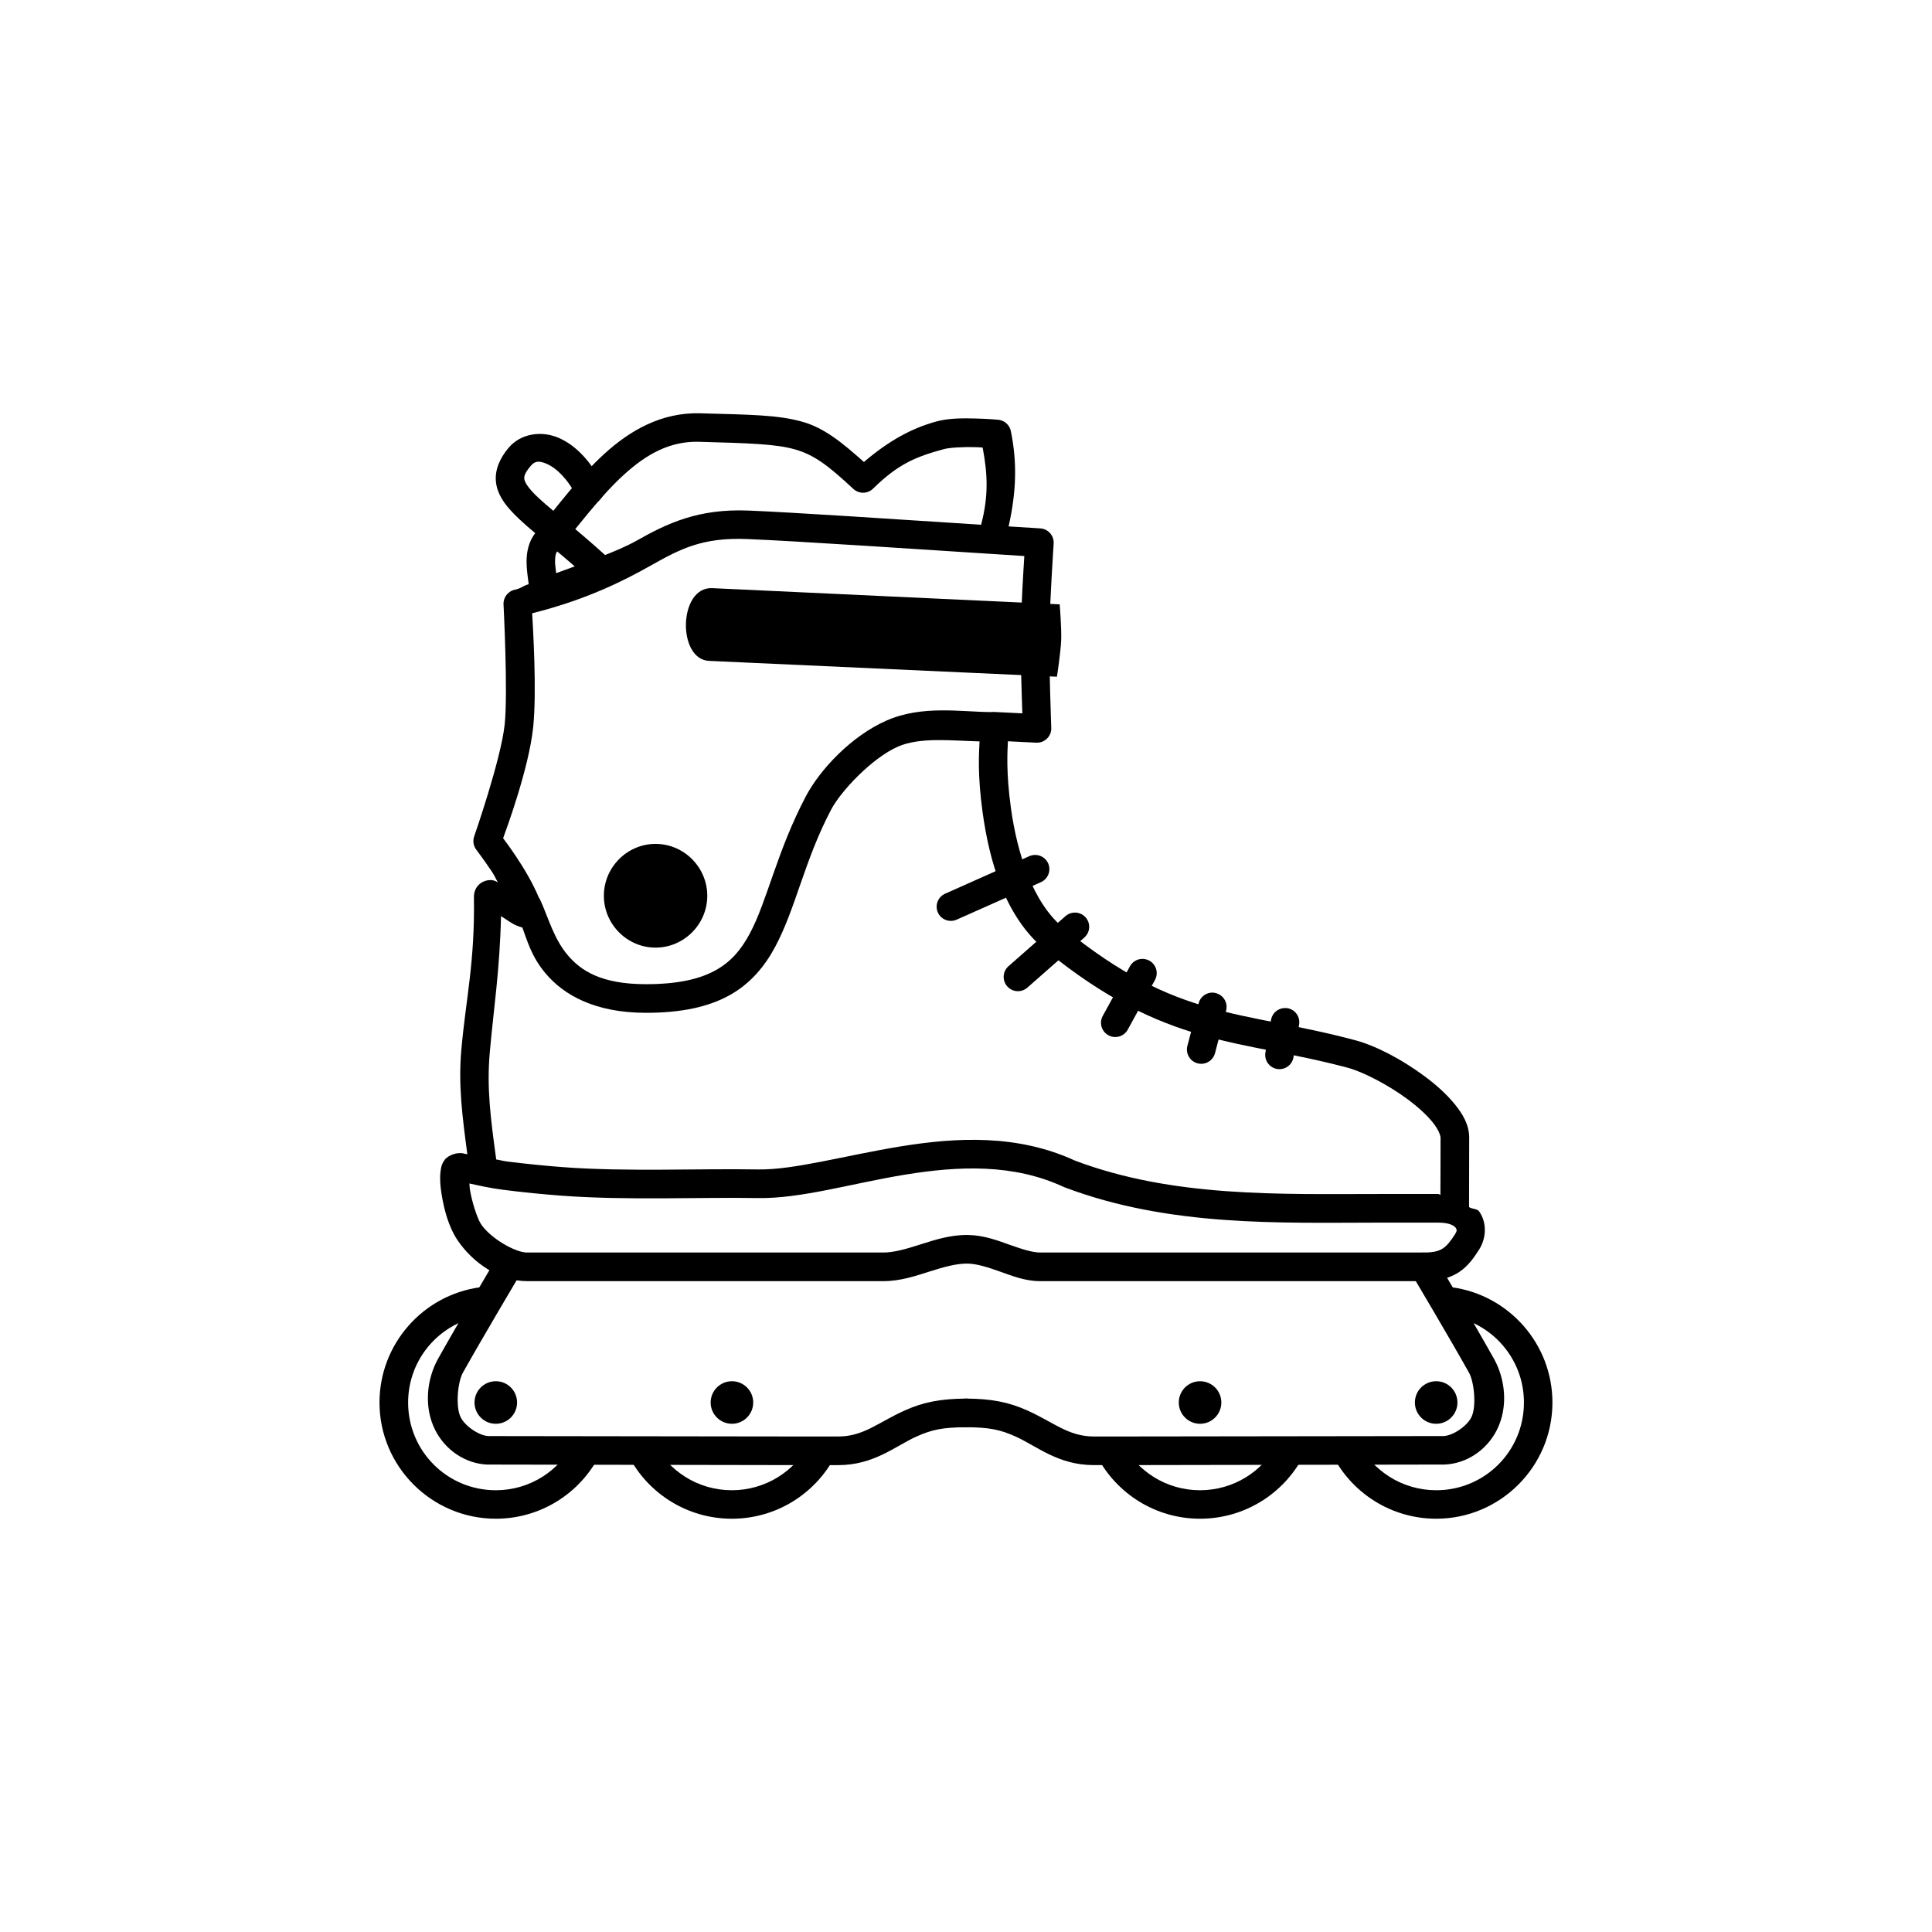 <?xml version="1.0" encoding="UTF-8"?>
<!-- Uploaded to: ICON Repo, www.svgrepo.com, Generator: ICON Repo Mixer Tools -->
<svg fill="#000000" width="800px" height="800px" version="1.1" viewBox="144 144 512 512" xmlns="http://www.w3.org/2000/svg">
 <g>
  <path d="m456.39 515.68c0 3.113 2.523 5.637 5.637 5.637 1.496 0 2.934-0.594 3.988-1.652 1.059-1.055 1.652-2.488 1.652-3.984s-0.594-2.93-1.652-3.988c-1.055-1.059-2.492-1.652-3.988-1.652-3.113 0-5.637 2.523-5.637 5.641z"/>
  <path d="m271.16 485.15c-15.016 2.062-26.59 14.992-26.59 30.535 0 16.973 13.859 30.793 30.832 30.793 11.934 0 22.34-6.805 27.445-16.773l-6.769-3.457c-3.848 7.508-11.621 12.68-20.676 12.68-12.879 0-23.246-10.367-23.246-23.242 0-11.793 8.723-21.469 20.047-23.023z"/>
  <path d="m358.55 526.47c-3.887 7.387-11.641 12.457-20.602 12.457-8.957 0-16.676-5.043-20.566-12.422l-6.695 3.535c5.164 9.789 15.457 16.438 27.262 16.438 11.812 0 22.137-6.672 27.297-16.477z"/>
  <path d="m281.03 515.68c0 3.113-2.523 5.637-5.637 5.637-3.117 0-5.641-2.523-5.641-5.637 0-3.117 2.523-5.641 5.641-5.641 3.113 0 5.637 2.523 5.637 5.641z"/>
  <path d="m343.61 515.68c0 3.113-2.523 5.637-5.637 5.637-3.117 0-5.641-2.523-5.641-5.637 0-3.117 2.523-5.641 5.641-5.641 3.113 0 5.637 2.523 5.637 5.641z"/>
  <path d="m278.52 475.93c-1.301 0.035-2.496 0.738-3.16 1.859 0 0-10.199 17.23-15.285 26.332-2.871 5.144-3.922 12.629-0.707 18.93 2.625 5.137 7.848 8.852 13.797 9.074h0.152c18.18 0.047 62.355 0.102 85.352 0.148 1.762 0.004 6.09 0 7.477 0 9.512 0 15.188-5.102 20.75-7.586 4.07-1.816 6.844-2.414 13.129-2.457 1.008-0.008 1.969-0.414 2.672-1.133 0.707-0.719 1.094-1.691 1.086-2.695-0.02-2.082-1.715-3.762-3.797-3.758-6.859 0.043-11.367 0.977-16.176 3.125-6.977 3.117-10.914 6.918-17.664 6.918h-7.477c-22.965-0.047-66.98-0.066-85.203-0.113-2.441-0.09-6.137-2.543-7.363-4.945-1.445-2.832-0.797-9.402 0.555-11.828 4.961-8.879 15.211-26.145 15.211-26.145 0.52-0.863 0.676-1.895 0.43-2.871-0.242-0.98-0.867-1.82-1.73-2.336-0.617-0.363-1.328-0.543-2.047-0.52z"/>
  <path d="m317.73 367.64c-7.531 0-13.699 6.207-13.699 13.746 0 7.539 6.168 13.746 13.699 13.746s13.707-6.207 13.707-13.746c0-7.539-6.176-13.746-13.707-13.746z"/>
  <path d="m428.51 385.86c-0.801 0.07-1.555 0.398-2.156 0.93l-15.102 13.273c-1.555 1.379-1.703 3.758-0.332 5.32 1.367 1.566 3.742 1.734 5.316 0.371l15.137-13.312c1.555-1.379 1.707-3.758 0.336-5.32-0.801-0.91-1.992-1.379-3.199-1.262z"/>
  <path d="m446.51 398.12c-1.277 0.086-2.426 0.816-3.051 1.934l-7.215 13.168c-0.484 0.879-0.598 1.91-0.32 2.875 0.281 0.961 0.93 1.773 1.809 2.258s1.91 0.598 2.875 0.32c0.961-0.281 1.773-0.93 2.258-1.809l7.215-13.164c0.48-0.883 0.59-1.922 0.305-2.887-0.285-0.961-0.945-1.77-1.828-2.246-0.629-0.34-1.336-0.496-2.047-0.449z"/>
  <path d="m418.39 370.57c-0.562-0.012-1.121 0.105-1.637 0.336l-22.277 9.93c-0.918 0.406-1.637 1.156-2 2.09-0.359 0.938-0.336 1.977 0.066 2.894 0.855 1.898 3.086 2.746 4.984 1.898l22.316-9.93c0.918-0.406 1.637-1.156 2-2.094 0.359-0.934 0.336-1.973-0.066-2.891-0.602-1.34-1.922-2.207-3.387-2.234z"/>
  <path d="m329.51 253.53c-10.184-0.281-18.535 4.512-25.402 10.789-6.867 6.273-12.555 14.086-18.113 20.789-1.918 2.312-2.461 5.203-2.453 7.809 0.004 1.898 0.309 3.898 0.559 5.914-1.617 0.418-1.848 1.07-3.644 1.449-1.848 0.383-3.129 2.062-3.016 3.941 0 0 1.199 23.426 0.301 31.801-1 9.32-8.07 29.602-8.07 29.602-0.434 1.207-0.223 2.551 0.555 3.57 0 0 1.945 2.547 4.203 5.914 0.594 0.883 0.926 1.754 1.527 2.715-0.551-0.246-0.949-0.594-2.012-0.594-0.84 0-2.227 0.324-3.195 1.375-0.973 1.051-1.168 2.312-1.156 3.125 0.281 17.324-2.148 26.926-3.344 40.574-0.816 9.281 0.273 17.562 1.598 27.594-0.184-0.051-0.781-0.137-0.93-0.184-1.547-0.496-4.156 0.41-5.059 1.637-0.902 1.223-1 2.195-1.113 3.121-0.23 1.855-0.074 3.769 0.258 5.879 0.664 4.211 1.898 8.793 4.168 12.199 4.086 6.133 11.203 10.969 18.48 10.969h94.465c4.539 0 8.57-1.391 12.273-2.566s7.078-2.133 10.078-2.082c2.422 0.043 5.348 0.973 8.555 2.121 3.207 1.145 6.672 2.527 10.598 2.527h101.75c3.812 0 6.961-0.824 9.375-2.453 2.41-1.629 3.875-3.805 5.207-5.875 1.926-3.004 2.168-7.109 0.035-10.156-0.531-0.758-1.941-0.578-2.676-1.152 0-7.238 0.035-8.012 0.035-18.371 0-3.434-1.699-6.266-3.832-8.891-2.129-2.621-4.867-5.078-7.883-7.324-6.031-4.492-12.957-8.133-18.41-9.598-15.156-4.059-27.125-5.356-38.828-8.699-11.699-3.348-23.34-8.66-38.566-21.09-8.184-6.68-12.277-19.891-13.906-31.609-1.352-9.703-0.934-15.238-0.82-17.852l7.512 0.371c1.059 0.055 2.09-0.34 2.848-1.082 0.758-0.742 1.168-1.766 1.133-2.824 0 0-0.637-17.105-0.52-25.363 0.105-7.66 1.152-23.504 1.152-23.504 0.062-1.008-0.281-1.996-0.949-2.75-0.672-0.754-1.613-1.211-2.621-1.266-2.852-0.184-5.305-0.324-8.367-0.523 2.043-9.148 2.301-16.895 0.594-25.25-0.332-1.633-1.691-2.856-3.348-3.016 0 0-2.664-0.246-5.949-0.332s-7.121-0.113-10.414 0.781c-6.738 1.832-12.77 5.242-19.227 10.746-5.754-5.129-10.484-8.996-16.215-10.637-6.562-1.875-14.082-1.902-27.223-2.269zm-0.227 7.551c13.172 0.367 20.332 0.57 25.367 2.008 5.035 1.441 8.613 4.074 15.469 10.453 1.477 1.395 3.789 1.379 5.246-0.039 6.793-6.68 11.496-8.496 18.816-10.488 1.527-0.414 5.184-0.598 8.184-0.52 1.129 0.027 1.18 0.059 2.043 0.113 1.34 7.023 1.598 12.863-0.406 20.453-23.457-1.52-50.863-3.332-61.738-3.758-13.32-0.52-21.477 3.422-29.527 7.961-5.328 3-13.664 5.793-21.348 8.629-0.098-0.953-0.297-2.277-0.297-2.977-0.004-1.707 0.223-2.394 0.703-2.977 5.762-6.945 11.367-14.492 17.445-20.043 6.074-5.555 12.316-9.031 20.043-8.816zm12.684 25.773c12.605 0.492 47.434 2.828 73.488 4.5-0.23 3.707-0.836 13.25-0.93 20.121-0.102 7.359 0.27 17.543 0.41 21.57l-7.551-0.371c-0.074-0.004-0.148-0.004-0.223 0-0.16 0-0.398 0.039-0.559 0.035-7.953-0.047-18.215-1.895-27.633 2.234-9.43 4.129-17.715 13.098-21.383 20.043-7.691 14.566-10.25 27.777-14.879 36.41-2.312 4.316-4.981 7.477-9.074 9.746-4.09 2.266-9.844 3.68-18.445 3.68-11.809 0-17.285-3.539-20.863-7.848-3.516-4.231-4.965-9.566-6.992-14.133-0.023-0.062-0.086-0.121-0.113-0.184-0.008-0.02 0.012-0.055 0-0.074-0.094-0.211-0.203-0.41-0.332-0.598-0.027-0.023-0.051-0.047-0.074-0.074-1.543-3.734-3.887-7.707-6.102-11.008-1.805-2.691-2.688-3.832-3.383-4.758 0.832-2.289 6.785-18.375 7.957-29.309 1.023-9.512-0.07-27.074-0.258-30.309 14.371-3.602 24.242-8.598 31.426-12.645 7.867-4.438 13.699-7.492 25.512-7.031zm61.625 53.629c-0.129 2.945-0.605 8.605 0.816 18.855 1.75 12.574 5.781 27.559 16.625 36.41 15.887 12.969 28.789 18.93 41.281 22.5 12.496 3.574 24.371 4.836 38.941 8.742 3.777 1.012 10.527 4.406 15.84 8.367 2.66 1.98 5 4.121 6.547 6.023 1.547 1.906 2.121 3.527 2.121 4.129 0 8.523-0.031 10.66-0.039 15.137-0.223-0.008-0.289-0.223-0.52-0.223h-15.953c-25.984 0.008-54.484 0.965-80.48-8.891l0.258 0.113c-15.344-7.129-31.621-6.238-46.375-3.832-14.758 2.41-28.312 6.273-37.824 6.102-15.512-0.281-34.637 0.652-51.473-0.598-4.512-0.336-10.07-0.879-15.062-1.523-1.223-0.16-1.648-0.348-2.789-0.52-1.535-11.191-2.527-19.023-1.711-28.34 1.004-11.41 2.668-21.906 2.977-36.148 0.359 0.23 0.566 0.355 0.93 0.594 1.461 0.949 2.578 1.863 4.723 2.418 1.363 3.629 2.402 7.648 6.062 12.047 4.902 5.902 13.258 10.562 26.703 10.562 9.434 0 16.578-1.57 22.129-4.648 5.551-3.074 9.328-7.644 12.086-12.793 5.519-10.293 7.769-22.984 14.875-36.445 2.551-4.832 10.766-13.625 17.703-16.664 5.769-2.523 13.828-1.59 21.609-1.375zm-19.711 114.81c14.16-2.312 28.688-2.926 41.949 3.234 0.086 0.043 0.172 0.078 0.262 0.113 27.852 10.555 57.383 9.379 83.16 9.371h15.953c3.121 0 4.258 0.926 4.574 1.375 0.316 0.449 0.387 0.82-0.188 1.711-1.188 1.855-2.113 3.004-3.121 3.684-1.008 0.68-2.301 1.152-5.098 1.152h-101.75c-1.988 0-4.809-0.891-8.031-2.047-3.227-1.152-6.879-2.531-11.008-2.602-4.629-0.082-8.766 1.27-12.496 2.453-3.734 1.188-7.055 2.195-9.969 2.195h-94.465c-3.102 0-9.664-3.746-12.195-7.551-0.938-1.402-2.406-5.84-2.941-9.223-0.105-0.688-0.066-0.945-0.109-1.523 2.699 0.586 5.301 1.203 8.926 1.672 5.164 0.668 10.812 1.215 15.469 1.562 17.527 1.301 36.832 0.359 51.922 0.633 11.531 0.207 24.996-3.898 39.16-6.211z"/>
  <path d="m528.82 485.15-1.008 7.512c11.324 1.555 20.047 11.23 20.047 23.023 0 12.875-10.367 23.242-23.242 23.242-9.055 0-16.867-5.172-20.715-12.68l-6.734 3.457c5.109 9.969 15.516 16.773 27.449 16.773 16.973 0 30.793-13.82 30.793-30.793 0-15.543-11.574-28.473-26.59-30.535z"/>
  <path d="m441.45 526.47-6.695 3.531c5.16 9.805 15.449 16.477 27.262 16.477 11.805 0 22.137-6.648 27.297-16.438l-6.731-3.535c-3.891 7.379-11.609 12.422-20.566 12.422-8.961 0-16.68-5.07-20.566-12.457z"/>
  <path d="m518.96 515.68c0 3.113 2.523 5.637 5.641 5.637 3.113 0 5.637-2.523 5.637-5.637 0-3.117-2.523-5.641-5.637-5.641-3.117 0-5.641 2.523-5.641 5.641z"/>
  <path d="m424.83 304.16s0.512 6.289 0.395 9.438c-0.121 3.266-1.129 9.738-1.129 9.738l-92.18-4.195c-8.5-0.371-8.141-19.699 0.848-19.277z"/>
  <path d="m465.55 407.05c-1.812-0.117-3.453 1.07-3.906 2.828l-2.977 11.305c-0.254 0.973-0.109 2.004 0.402 2.871 0.508 0.863 1.34 1.492 2.312 1.742 0.973 0.254 2.004 0.109 2.871-0.402 0.863-0.508 1.492-1.34 1.742-2.312l2.938-11.27c0.531-2.012-0.668-4.074-2.676-4.613-0.23-0.07-0.469-0.121-0.707-0.148z"/>
  <path d="m484.48 411.14c-1.805 0.035-3.332 1.344-3.644 3.121l-1.488 8.668c-0.348 2.039 1.012 3.981 3.051 4.352 0.988 0.176 2.012-0.051 2.836-0.629 0.824-0.582 1.383-1.465 1.551-2.461l1.488-8.664c0.344-2.055-1.035-4-3.086-4.352-0.234-0.035-0.473-0.047-0.707-0.035z"/>
  <path d="m292.13 260.07c-4.508-1.992-10.102-1.262-13.352 2.606-2.289 2.723-3.68 5.816-3.348 9 0.332 3.18 2.129 5.715 4.352 8.07 4.445 4.707 11.383 9.566 20.047 17.477 0.742 0.68 1.727 1.031 2.731 0.98 1.004-0.047 1.949-0.492 2.625-1.238s1.027-1.727 0.98-2.734c-0.051-1.004-0.496-1.945-1.242-2.621-8.996-8.219-16.227-13.457-19.637-17.07-1.703-1.809-2.273-2.996-2.344-3.644-0.066-0.648 0.082-1.496 1.637-3.348 1.145-1.363 2.148-1.582 4.465-0.559 2.316 1.023 5.391 3.856 7.773 8.59 0.453 0.898 1.242 1.582 2.199 1.895s1.996 0.234 2.894-0.219c1.848-0.945 2.598-3.199 1.676-5.059-2.984-5.938-6.949-10.133-11.457-12.125z"/>
  <path d="m521 475.96c-0.551 0.047-1.082 0.211-1.562 0.484-0.871 0.512-1.5 1.348-1.75 2.324-0.254 0.98-0.105 2.016 0.414 2.883 0 0 10.25 17.266 15.211 26.145 1.352 2.426 2.039 8.996 0.594 11.828-1.227 2.402-4.922 4.856-7.363 4.945-18.211 0.047-62.23 0.066-85.203 0.113h-7.477c-6.754 0-10.691-3.801-17.664-6.918-4.809-2.148-9.32-3.082-16.18-3.125-1.008-0.012-1.977 0.379-2.695 1.082-0.719 0.707-1.129 1.668-1.137 2.676-0.012 1.012 0.387 1.988 1.098 2.707 0.711 0.719 1.684 1.125 2.695 1.121 6.289 0.043 9.062 0.641 13.129 2.457 5.566 2.484 11.238 7.586 20.754 7.586 1.383 0 5.715 0.004 7.477 0 22.992-0.047 67.168-0.102 85.352-0.148h0.109c5.953-0.223 11.215-3.938 13.836-9.074 3.219-6.301 2.168-13.785-0.707-18.93-5.082-9.102-15.285-26.332-15.285-26.332-0.758-1.266-2.18-1.977-3.644-1.824z"/>
 </g>
</svg>